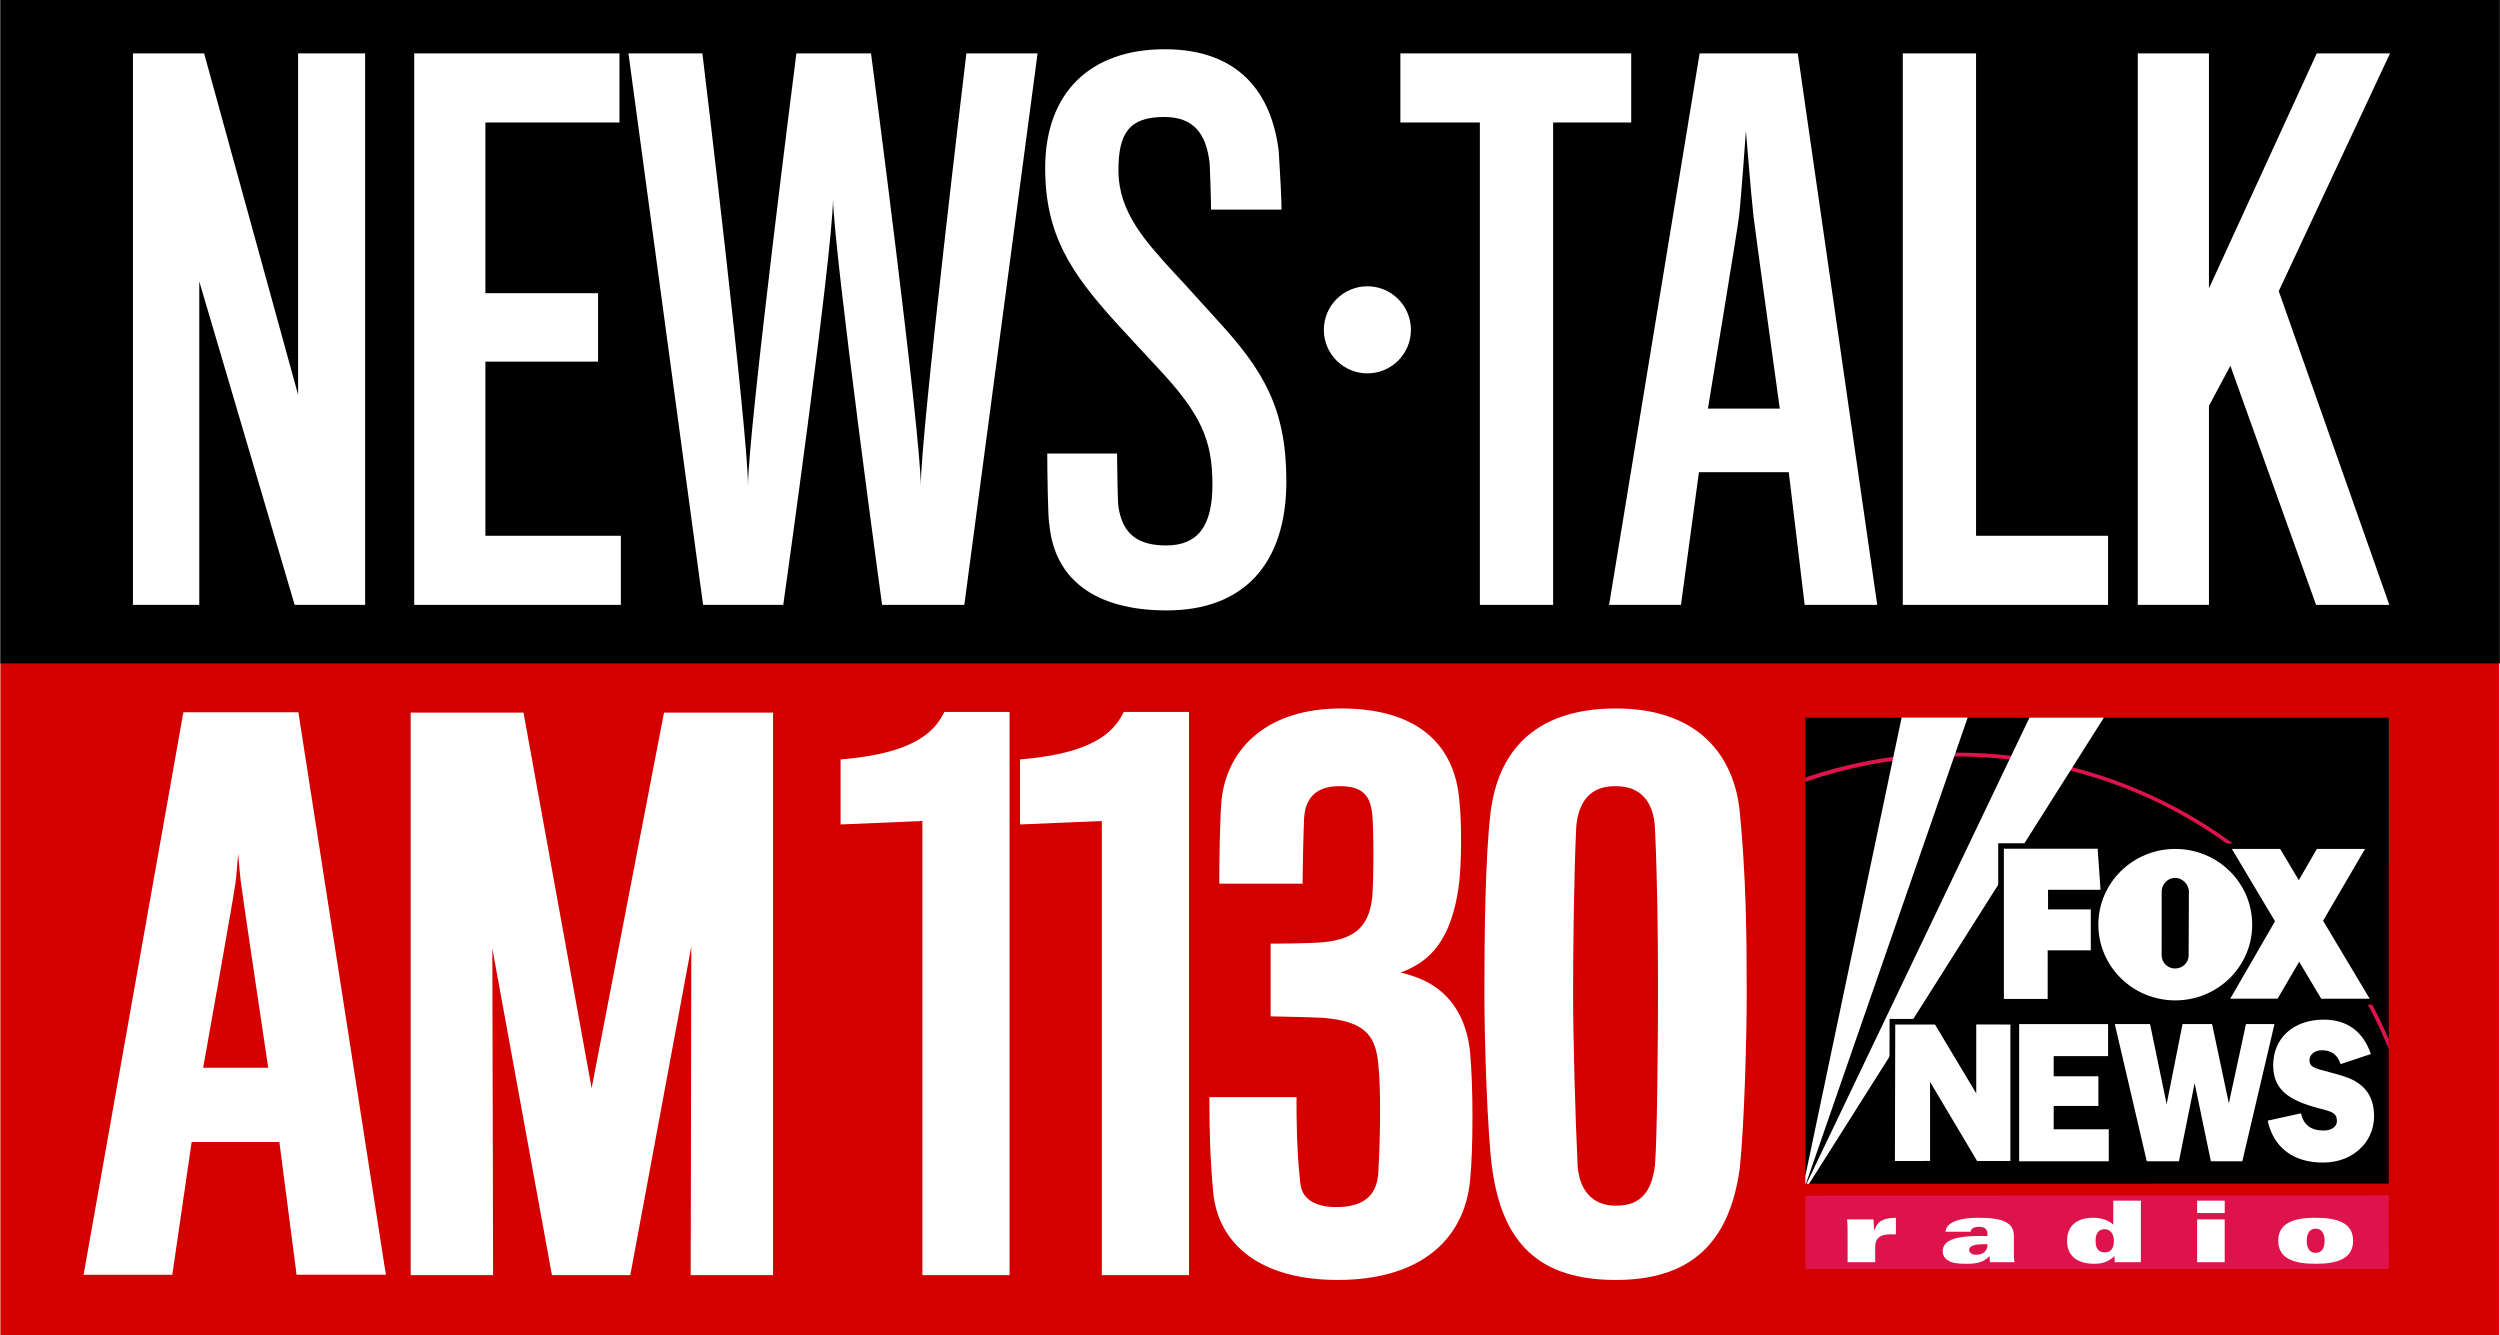 <?xml version="1.0" encoding="UTF-8" standalone="no"?>
<!-- Created with Inkscape (http://www.inkscape.org/) -->

<svg
   xmlns:dc="http://purl.org/dc/elements/1.1/"
   xmlns:cc="http://creativecommons.org/ns#"
   xmlns:rdf="http://www.w3.org/1999/02/22-rdf-syntax-ns#"
   xmlns:svg="http://www.w3.org/2000/svg"
   xmlns="http://www.w3.org/2000/svg"
   xmlns:sodipodi="http://sodipodi.sourceforge.net/DTD/sodipodi-0.dtd"
   xmlns:inkscape="http://www.inkscape.org/namespaces/inkscape"
   width="1232.426"
   height="658.243"
   id="svg2"
   version="1.1"
   inkscape:version="0.48.4 r9939"
   sodipodi:docname="New document 1">
  <defs
     id="defs4" />
  <sodipodi:namedview
     id="base"
     pagecolor="#ffffff"
     bordercolor="#666666"
     borderopacity="1.0"
     inkscape:pageopacity="0.0"
     inkscape:pageshadow="2"
     inkscape:zoom="0.49497475"
     inkscape:cx="727.86137"
     inkscape:cy="272.75031"
     inkscape:document-units="px"
     inkscape:current-layer="layer1"
     showgrid="false"
     fit-margin-top="0"
     fit-margin-left="0"
     fit-margin-right="0"
     fit-margin-bottom="0"
     inkscape:window-width="1366"
     inkscape:window-height="706"
     inkscape:window-x="-8"
     inkscape:window-y="-8"
     inkscape:window-maximized="1" />
  <g
     inkscape:label="Layer 1"
     inkscape:groupmode="layer"
     id="layer1"
     transform="translate(430.519,-161.155)">
    <g
       transform="matrix(1.817,0,0,1.817,441.408,-26.68)"
       id="layer1-9"
       inkscape:label="Layer 1">
      <path
         id="rect3293"
         d="m -479.757,283.115 677.924,0 0,182.466 -677.924,0 z"
         style="fill:#d40000;fill-opacity:1;fill-rule:nonzero;stroke:none"
         inkscape:connector-curvature="0" />
      <g
         transform="translate(-479.804,103.362)"
         id="g3545">
        <rect
           y="0"
           x="0"
           width="678.178"
           height="180"
           id="rect3421" />
        <rect
           style="fill:url(#SVGID_1_)"
           x="0.001"
           y="180"
           width="678.179"
           height="180"
           id="rect3428" />
        <g
           id="g3430" />
        <path
           style="fill:url(#SVGID_2_)"
           inkscape:connector-curvature="0"
           d="m 101.902,17.501 h 0.1 V 167.126 H 82.877 l -0.029,-0.1 h -0.071 l -0.03,-0.1 h -0.07 l -0.029,-0.1 h -0.071 l -0.03,-0.1 h -0.07 l -0.029,-0.1 h -0.071 l -0.03,-0.1 h -0.07 l -0.029,-0.1 h -0.071 l -0.03,-0.1 h -0.07 l -0.029,-0.1 h -0.071 l -0.029,-0.099 h -0.07 l 0,-0.001 h 0 l -0.029,-0.099 h -0.07 l -0.03,-0.1 h -0.07 l -0.029,-0.1 h -0.071 l -0.03,-0.1 h -0.07 l -0.029,-0.1 h -0.071 l -0.03,-0.1 h -0.07 l -0.029,-0.1 h -0.071 l -0.03,-0.1 h -0.07 l -0.029,-0.1 h -0.071 l -0.029,-0.099 h -0.07 l 0,-10e-4 h 0 l -0.029,-0.099 h -0.07 l -0.03,-0.1 h -0.07 l -0.029,-0.1 h -0.071 l -0.03,-0.1 h -0.07 l -0.029,-0.1 h -0.071 l -0.03,-0.1 h -0.07 l -0.029,-0.1 h -0.071 l -0.03,-0.1 h -0.07 l -0.029,-0.1 h -0.071 l -0.03,-0.1 h -0.07 L 57.002,86.552 v 80.574 h -18 v -0.1 h -0.1 v -0.1 h -0.1 v -0.1 h -0.1 v -0.1 h -0.1 v -0.1 h -0.1 v -0.1 h -0.1 v -0.1 h -0.1 v -0.1 h -0.1 v -0.1 h -0.1 v -0.099 h -0.099 v -0.001 h -10e-4 v -0.099 h -0.099 v -0.1 h -0.1 v -0.1 h -0.1 v -0.1 h -0.1 v -0.1 h -0.1 v -0.1 h -0.1 v -0.1 h -0.1 v -0.1 h -0.1 v -0.1 h -0.1 v -0.099 h -0.099 v -10e-4 h -10e-4 v -0.099 h -0.099 v -0.1 h -0.1 v -0.1 h -0.1 v -0.1 h -0.1 v -0.1 h -0.1 v -0.1 h -0.1 v -0.1 h -0.1 v -0.1 h -0.1 v -0.1 h -0.1 v -0.1 h -0.1 V 14.5 h 19.312 l 0.027,0.1 h 0.073 l 0.027,0.1 h 0.073 l 0.027,0.1 h 0.073 l 0.027,0.1 h 0.073 l 0.027,0.1 h 0.073 l 0.027,0.1 h 0.073 l 0.027,0.1 h 0.073 l 0.027,0.1 h 0.073 l 0.027,0.1 h 0.073 l 0.027,0.099 h 0.072 V 15.5 h 0.001 l 0.027,0.099 h 0.072 l 0.027,0.1 h 0.073 l 0.027,0.1 h 0.073 l 0.027,0.1 h 0.073 l 0.027,0.1 h 0.073 l 0.027,0.1 h 0.073 l 0.027,0.1 h 0.073 l 0.027,0.1 h 0.073 l 0.027,0.1 h 0.073 l 0.027,0.099 h 0.072 v 10e-4 h 10e-4 l 0.027,0.099 h 0.072 l 0.027,0.1 h 0.073 l 0.027,0.1 h 0.073 l 0.027,0.1 h 0.073 l 0.027,0.1 h 0.073 l 0.027,0.1 h 0.073 l 0.027,0.1 h 0.073 l 0.027,0.1 h 0.073 l 0.027,0.1 h 0.073 l 0.027,0.1 h 0.073 L 80.813,99.223 V 14.5 h 18.188 v 0.1 h 0.1 v 0.1 h 0.1 v 0.1 h 0.1 v 0.1 h 0.1 V 15 h 0.1 v 0.1 h 0.1 v 0.1 h 0.1 v 0.1 h 0.1 v 0.1 h 0.1 v 0.1 H 100 v 10e-4 h 0.001 V 15.6 h 0.099 v 0.1 h 0.1 v 0.1 h 0.1 v 0.1 h 0.1 V 16 h 0.1 v 0.1 h 0.1 v 0.1 h 0.1 v 0.1 h 0.1 v 0.1 h 0.1 v 0.1 h 0.099 v 0.001 H 101 V 16.6 h 0.099 v 0.1 h 0.1 v 0.1 h 0.1 v 0.1 h 0.1 V 17 h 0.1 v 0.1 h 0.1 v 0.1 h 0.1 v 0.1 h 0.1 v 0.1 h 0.1 v 0.101 z m 182.423,0 0.013,-0.1 h -0.113 l 0.013,-0.1 h -0.113 l 0.013,-0.1 h -0.113 l 0.013,-0.1 h -0.113 l 0.013,-0.1 h -0.113 l 0.013,-0.1 h -0.113 l 0.013,-0.1 h -0.113 l 0.013,-0.1 h -0.113 l 0.013,-0.1 h -0.112 l 0.013,-0.099 h -0.001 V 16.5 h -0.112 l 0.013,-0.099 h -0.113 l 0.013,-0.1 h -0.113 l 0.013,-0.1 h -0.113 l 0.013,-0.1 h -0.113 l 0.013,-0.1 h -0.113 l 0.013,-0.1 h -0.113 l 0.013,-0.1 h -0.113 l 0.013,-0.1 h -0.113 l 0.013,-0.1 h -0.112 l 0.013,-0.099 h -10e-4 V 15.5 h -0.112 l 0.013,-0.099 h -0.113 l 0.013,-0.1 h -0.113 l 0.013,-0.1 h -0.113 l 0.013,-0.1 h -0.113 l 0.013,-0.1 h -0.113 l 0.013,-0.1 h -0.113 l 0.013,-0.1 h -0.113 l 0.013,-0.1 h -0.113 l 0.013,-0.1 h -0.113 l 0.013,-0.1 h -19.312 c 0,0 -7.923,65.784 -11.088,99.566 -3.634,-34.523 -11.786,-96.565 -11.786,-96.565 h -0.087 c -0.008,-0.062 -0.013,-0.1 -0.013,-0.1 h -0.087 c -0.008,-0.062 -0.013,-0.1 -0.013,-0.1 h -0.087 c -0.008,-0.062 -0.013,-0.1 -0.013,-0.1 h -0.087 c -0.008,-0.062 -0.013,-0.1 -0.013,-0.1 h -0.087 c -0.008,-0.062 -0.013,-0.1 -0.013,-0.1 h -0.087 c -0.008,-0.062 -0.013,-0.1 -0.013,-0.1 h -0.087 c -0.008,-0.062 -0.013,-0.1 -0.013,-0.1 h -0.087 c -0.008,-0.062 -0.013,-0.1 -0.013,-0.1 h -0.087 c -0.008,-0.062 -0.013,-0.1 -0.013,-0.1 h -0.086 c -0.008,-0.059 -0.013,-0.099 -0.013,-0.099 h -0.001 V 16.5 h -0.086 c -0.008,-0.061 -0.013,-0.099 -0.013,-0.099 h -0.087 c -0.008,-0.062 -0.013,-0.1 -0.013,-0.1 h -0.087 c -0.008,-0.062 -0.013,-0.1 -0.013,-0.1 h -0.087 c -0.008,-0.062 -0.013,-0.1 -0.013,-0.1 h -0.087 c -0.008,-0.062 -0.013,-0.1 -0.013,-0.1 h -0.087 c -0.008,-0.062 -0.013,-0.1 -0.013,-0.1 h -0.087 c -0.008,-0.062 -0.013,-0.1 -0.013,-0.1 h -0.087 c -0.008,-0.062 -0.013,-0.1 -0.013,-0.1 h -0.087 c -0.008,-0.062 -0.013,-0.1 -0.013,-0.1 h -0.086 c -0.008,-0.059 -0.013,-0.099 -0.013,-0.099 h -0.001 V 15.5 h -0.086 c -0.008,-0.061 -0.013,-0.099 -0.013,-0.099 h -0.087 c -0.008,-0.062 -0.013,-0.1 -0.013,-0.1 h -0.087 c -0.008,-0.062 -0.013,-0.1 -0.013,-0.1 h -0.087 c -0.008,-0.062 -0.013,-0.1 -0.013,-0.1 h -0.087 c -0.008,-0.062 -0.013,-0.1 -0.013,-0.1 h -0.087 c -0.008,-0.062 -0.013,-0.1 -0.013,-0.1 h -0.087 c -0.008,-0.062 -0.013,-0.1 -0.013,-0.1 h -0.087 c -0.008,-0.062 -0.013,-0.1 -0.013,-0.1 h -0.087 c -0.008,-0.062 -0.013,-0.1 -0.013,-0.1 h -0.087 c -0.008,-0.062 -0.013,-0.1 -0.013,-0.1 H 216 c 0,0 -8.348,65.237 -11.728,99.162 C 200.925,79.038 193.5,17.501 193.5,17.501 h -0.088 c -0.007,-0.062 -0.012,-0.1 -0.012,-0.1 h -0.088 c -0.007,-0.062 -0.012,-0.1 -0.012,-0.1 h -0.088 c -0.007,-0.062 -0.012,-0.1 -0.012,-0.1 h -0.088 c -0.007,-0.062 -0.012,-0.1 -0.012,-0.1 h -0.088 C 193.005,17.039 193,17 193,17 h -0.088 C 192.905,16.938 192.9,16.9 192.9,16.9 h -0.088 C 192.805,16.838 192.8,16.8 192.8,16.8 h -0.088 C 192.705,16.738 192.7,16.7 192.7,16.7 h -0.088 C 192.605,16.638 192.6,16.6 192.6,16.6 h -0.087 c -0.007,-0.059 -0.012,-0.099 -0.012,-0.099 H 192.5 V 16.5 h -0.087 c -0.007,-0.061 -0.012,-0.099 -0.012,-0.099 h -0.088 c -0.007,-0.062 -0.012,-0.1 -0.012,-0.1 h -0.088 c -0.007,-0.062 -0.012,-0.1 -0.012,-0.1 h -0.088 c -0.007,-0.062 -0.012,-0.1 -0.012,-0.1 h -0.088 C 192.005,16.039 192,16 192,16 h -0.088 C 191.905,15.938 191.9,15.9 191.9,15.9 h -0.088 C 191.805,15.838 191.8,15.8 191.8,15.8 h -0.088 C 191.705,15.738 191.7,15.7 191.7,15.7 h -0.088 C 191.605,15.638 191.6,15.6 191.6,15.6 h -0.087 c -0.007,-0.059 -0.012,-0.099 -0.012,-0.099 H 191.5 V 15.5 h -0.087 c -0.007,-0.061 -0.012,-0.099 -0.012,-0.099 h -0.088 c -0.007,-0.062 -0.012,-0.1 -0.012,-0.1 h -0.088 c -0.007,-0.062 -0.012,-0.1 -0.012,-0.1 h -0.088 c -0.007,-0.062 -0.012,-0.1 -0.012,-0.1 h -0.088 C 191.005,15.039 191,15 191,15 h -0.088 C 190.905,14.938 190.9,14.9 190.9,14.9 h -0.088 C 190.805,14.838 190.8,14.8 190.8,14.8 h -0.088 C 190.705,14.738 190.7,14.7 190.7,14.7 h -0.088 C 190.605,14.638 190.6,14.6 190.6,14.6 h -0.088 C 190.505,14.538 190.5,14.5 190.5,14.5 h -20.062 l 0.393,2.901 h -0.028 v -0.1 h -0.1 v -0.1 h -0.1 v -0.1 h -0.1 V 17 h -0.1 v -0.1 h -0.1 v -0.1 h -0.1 v -0.1 h -0.1 v -0.1 h -0.099 v -0.099 h -0.001 V 16.5 h -0.099 v -0.099 h -0.1 v -0.1 h -0.1 v -0.1 h -0.1 v -0.1 h -0.1 V 16 h -0.1 v -0.1 h -0.1 v -0.1 h -0.1 v -0.1 h -0.1 v -0.1 h -0.099 v -0.099 h -0.001 V 15.5 h -0.099 v -0.099 h -0.1 v -0.1 h -0.1 v -0.1 h -0.1 v -0.1 h -0.1 V 15 h -0.1 v -0.1 h -0.1 v -0.1 h -0.1 v -0.1 h -0.1 v -0.1 h -0.1 v -0.1 h -55.688 v 149.625 h 0.1 v 0.1 h 0.1 v 0.1 h 0.1 v 0.1 h 0.1 v 0.1 h 0.1 v 0.1 h 0.1 v 0.1 h 0.1 v 0.1 h 0.1 v 0.1 h 0.1 v 0.1 h 0.099 v 0.099 h 10e-4 v 0.001 h 0.099 v 0.099 h 0.1 v 0.1 h 0.1 v 0.1 h 0.1 v 0.1 h 0.1 v 0.1 h 0.1 v 0.1 h 0.1 v 0.1 h 0.1 v 0.1 h 0.1 v 0.1 h 0.099 v 0.099 h 0.001 v 0.001 h 0.099 v 0.099 h 0.1 v 0.1 h 0.1 v 0.1 h 0.1 v 0.1 h 0.1 v 0.1 h 0.1 v 0.1 h 0.1 v 0.1 h 0.1 v 0.1 h 0.1 v 0.1 h 0.1 v 0.1 h 56.062 v -18.75 h -0.1 v -0.1 h -0.1 v -0.1 h -0.1 v -0.1 h -0.1 v -0.1 h -0.1 v -0.1 h -0.1 v -0.1 h -0.1 v -0.1 h -0.1 v -0.1 h -0.1 v -0.1 h -0.099 v -0.099 h -10e-4 v -0.001 h -0.099 v -0.099 h -0.1 v -0.1 h -0.1 v -0.1 h -0.1 v -0.1 h -0.1 v -0.1 h -0.1 v -0.1 h -0.1 v -0.1 h -0.1 v -0.1 h -0.1 v -0.1 h -0.099 v -0.099 h -0.001 v -0.001 h -0.099 v -0.099 h -0.1 v -0.1 h -0.1 v -0.1 h -0.1 v -0.1 h -0.1 v -0.1 h -0.1 v -0.1 h -0.1 v -0.1 h -0.1 v -0.1 h -0.1 v -0.1 h -0.1 v -0.1 H 134.63 v -44.249 h 30.562 V 82.563 h -0.1 v -0.1 h -0.1 v -0.1 h -0.1 v -0.1 h -0.1 v -0.1 h -0.1 v -0.1 h -0.1 v -0.1 h -0.1 v -0.1 h -0.1 v -0.1 h -0.1 v -0.1 h -0.099 v -0.099 h -0.001 v -10e-4 h -0.099 v -0.099 h -0.1 v -0.1 h -0.1 v -0.1 h -0.1 v -0.1 h -0.1 v -0.1 h -0.1 v -0.1 h -0.1 v -0.1 h -0.1 v -0.1 h -0.1 v -0.1 h -0.099 v -0.099 h -10e-4 v -0.001 h -0.099 v -0.099 h -0.1 v -0.1 h -0.1 v -0.1 h -0.1 v -0.1 h -0.1 v -0.1 h -0.1 v -0.1 h -0.1 v -0.1 h -0.1 v -0.1 h -0.1 v -0.1 h -0.1 v -0.1 H 134.632 V 36.251 h 36.375 V 18.674 l 19.685,145.451 h 0.086 l 0.014,0.1 h 0.086 l 0.014,0.1 h 0.086 l 0.014,0.1 h 0.086 l 0.014,0.1 h 0.086 l 0.014,0.1 h 0.086 l 0.014,0.1 h 0.086 l 0.014,0.1 h 0.086 l 0.014,0.1 h 0.086 l 0.014,0.1 h 0.085 l 0.014,0.099 h 0.001 v 0.001 h 0.085 l 0.014,0.099 h 0.086 l 0.014,0.1 h 0.086 l 0.014,0.1 h 0.086 l 0.014,0.1 h 0.086 l 0.014,0.1 h 0.086 l 0.014,0.1 h 0.086 l 0.014,0.1 h 0.086 l 0.014,0.1 h 0.086 l 0.014,0.1 h 0.085 l 0.014,0.099 h 0.001 v 0.001 h 0.085 l 0.014,0.099 h 0.086 l 0.014,0.1 h 0.086 l 0.014,0.1 h 0.086 l 0.014,0.1 h 0.086 l 0.014,0.1 h 0.086 l 0.014,0.1 h 0.086 l 0.014,0.1 h 0.086 l 0.014,0.1 h 0.086 l 0.014,0.1 h 0.086 l 0.014,0.1 h 21.75 c 0,0 8.798,-62.455 12.189,-94.175 3.589,32.492 11.623,91.174 11.623,91.174 h 0.086 c 0.008,0.061 0.014,0.1 0.014,0.1 h 0.086 c 0.008,0.061 0.014,0.1 0.014,0.1 h 0.086 c 0.008,0.061 0.014,0.1 0.014,0.1 h 0.086 c 0.008,0.061 0.014,0.1 0.014,0.1 h 0.086 c 0.008,0.061 0.014,0.1 0.014,0.1 h 0.086 c 0.008,0.061 0.014,0.1 0.014,0.1 h 0.086 c 0.008,0.061 0.014,0.1 0.014,0.1 h 0.086 c 0.008,0.061 0.014,0.1 0.014,0.1 h 0.086 c 0.008,0.061 0.014,0.1 0.014,0.1 h 0.085 c 0.008,0.059 0.014,0.099 0.014,0.099 h 0.001 v 0.001 h 0.085 c 0.008,0.06 0.014,0.099 0.014,0.099 h 0.086 c 0.008,0.061 0.014,0.1 0.014,0.1 h 0.086 c 0.008,0.061 0.014,0.1 0.014,0.1 h 0.086 c 0.008,0.061 0.014,0.1 0.014,0.1 h 0.086 c 0.008,0.061 0.014,0.1 0.014,0.1 h 0.086 c 0.008,0.061 0.014,0.1 0.014,0.1 h 0.086 c 0.008,0.061 0.014,0.1 0.014,0.1 h 0.086 c 0.008,0.061 0.014,0.1 0.014,0.1 h 0.086 c 0.008,0.061 0.014,0.1 0.014,0.1 h 0.085 c 0.008,0.059 0.014,0.099 0.014,0.099 h 0.001 v 0.001 h 0.085 c 0.008,0.06 0.014,0.099 0.014,0.099 h 0.086 c 0.008,0.061 0.014,0.1 0.014,0.1 h 0.086 c 0.008,0.061 0.014,0.1 0.014,0.1 h 0.086 c 0.008,0.061 0.014,0.1 0.014,0.1 h 0.086 c 0.008,0.061 0.014,0.1 0.014,0.1 h 0.086 c 0.008,0.061 0.014,0.1 0.014,0.1 h 0.086 c 0.008,0.061 0.014,0.1 0.014,0.1 h 0.086 c 0.008,0.061 0.014,0.1 0.014,0.1 h 0.086 c 0.008,0.061 0.014,0.1 0.014,0.1 h 0.086 c 0.008,0.061 0.014,0.1 0.014,0.1 h 22.312 L 284.437,17.495 h -0.112 z m 290.44,130.775 h -0.1 v -0.1 h -0.1 v -0.1 h -0.1 v -0.1 h -0.1 v -0.1 h -0.1 v -0.1 h -0.1 v -0.1 h -0.1 v -0.1 h -0.1 v -0.1 h -0.1 v -0.1 h -0.104 v -0.099 h -0.1 v -0.1 h -0.1 v -0.1 h -0.1 v -0.1 h -0.1 v -0.1 h -0.1 v -0.1 h -0.1 v -0.1 h -0.1 v -0.1 h -0.1 v -0.1 h -0.1 v -0.1 h -0.104 v -0.099 h -0.1 v -0.1 h -0.1 v -0.1 h -0.1 v -0.1 h -0.1 v -0.1 h -0.1 v -0.1 h -0.1 v -0.1 h -0.1 v -0.1 h -0.1 v -0.1 h -0.1 v -0.1 H 539.041 V 17.501 h -0.1 v -0.1 h -0.1 v -0.1 h -0.1 v -0.1 h -0.1 v -0.1 h -0.1 V 17 h -0.1 v -0.1 h -0.1 v -0.1 h -0.1 v -0.1 h -0.1 v -0.1 h -0.1 v -0.1 h -0.104 v -0.099 h -0.1 v -0.1 h -0.1 v -0.1 h -0.1 v -0.1 h -0.1 V 16 h -0.1 v -0.1 h -0.1 v -0.1 h -0.1 v -0.1 h -0.1 v -0.1 h -0.1 v -0.1 h -0.104 v -0.099 h -0.1 v -0.1 h -0.1 v -0.1 h -0.1 v -0.1 h -0.1 V 15 h -0.1 v -0.1 h -0.1 v -0.1 h -0.1 v -0.1 h -0.1 v -0.1 h -0.1 v -0.1 h -19.875 v 149.625 h 0.1 v 0.1 h 0.1 v 0.1 h 0.1 v 0.1 h 0.1 v 0.1 h 0.1 v 0.1 h 0.1 v 0.1 h 0.1 v 0.1 h 0.1 v 0.1 h 0.1 v 0.1 h 0.1 v 0.1 h 0.104 v 0.099 h 0.1 v 0.1 h 0.1 v 0.1 h 0.1 v 0.1 h 0.1 v 0.1 h 0.1 v 0.1 h 0.1 v 0.1 h 0.1 v 0.1 h 0.1 v 0.1 h 0.1 v 0.1 h 0.104 v 0.099 h 0.1 v 0.1 h 0.1 v 0.1 h 0.1 v 0.1 h 0.1 v 0.1 h 0.1 v 0.1 h 0.1 v 0.1 h 0.1 v 0.1 h 0.1 v 0.1 h 0.1 v 0.1 h 55.688 v -18.75 h -0.1 v -0.097 z M 321.75,77.313 c -8.062,-8.812 -15.375,-16.688 -15.375,-28.125 0,-10.125 3,-14.438 12.375,-14.438 2.872,0 5.14,0.582 6.924,1.682 1.298,2.022 2.076,4.659 2.45,7.879 0,0 0.375,9.188 0.375,12.562 h 0.1 c 0,0.031 0,0.07 0,0.1 h 0.1 c 0,0.031 0,0.07 0,0.1 h 0.1 c 0,0.031 0,0.07 0,0.1 h 0.1 c 0,0.031 0,0.07 0,0.1 h 0.1 c 0,0.031 0,0.07 0,0.1 h 0.1 c 0,0.031 0,0.07 0,0.1 h 0.1 c 0,0.031 0,0.07 0,0.1 h 0.1 c 0,0.031 0,0.07 0,0.1 h 0.1 c 0,0.031 0,0.07 0,0.1 h 0.099 c 0,0.031 0,0.069 0,0.099 h 0.001 c 0,0 0,0 0,0 l 0.099,0 c 0,0.031 0,0.069 0,0.099 h 0.1 c 0,0.031 0,0.07 0,0.1 h 0.1 c 0,0.031 0,0.07 0,0.1 h 0.1 c 0,0.031 0,0.07 0,0.1 h 0.1 c 0,0.031 0,0.07 0,0.1 h 0.1 c 0,0.031 0,0.07 0,0.1 h 0.1 c 0,0.031 0,0.07 0,0.1 h 0.1 c 0,0.031 0,0.07 0,0.1 h 0.1 c 0,0.031 0,0.07 0,0.1 h 0.099 c 0,0.031 0,0.069 0,0.099 h 10e-4 c 0,0 0,0 0,0 l 0.099,0 c 0,0.031 0,0.069 0,0.099 h 0.1 c 0,0.031 0,0.07 0,0.1 h 0.1 c 0,0.031 0,0.07 0,0.1 h 0.1 c 0,0.031 0,0.07 0,0.1 h 0.1 c 0,0.031 0,0.07 0,0.1 h 0.1 c 0,0.031 0,0.07 0,0.1 h 0.1 c 0,0.031 0,0.07 0,0.1 h 0.1 c 0,0.031 0,0.07 0,0.1 h 0.1 c 0,0.031 0,0.07 0,0.1 h 0.1 c 0,0.031 0,0.07 0,0.1 h 19.12 c 0,-2.625 -0.375,-9.75 -0.75,-15.75 -0.94,-7.9 -3.627,-14.855 -8.625,-19.828 -0.033,-0.033 -0.066,-0.067 -0.1,-0.1 -0.034,-0.033 -0.066,-0.067 -0.1,-0.1 -0.034,-0.033 -0.066,-0.067 -0.1,-0.1 -0.034,-0.033 -0.066,-0.067 -0.1,-0.1 -0.034,-0.033 -0.066,-0.067 -0.101,-0.1 -0.033,-0.033 -0.066,-0.066 -0.1,-0.1 -0.033,-0.033 -0.066,-0.067 -0.1,-0.1 -0.034,-0.033 -0.066,-0.066 -0.101,-0.1 -0.033,-0.034 -0.066,-0.067 -0.1,-0.101 -0.028,-0.028 -0.059,-0.054 -0.086,-0.083 -0.006,-0.005 -0.01,-0.011 -0.016,-0.017 -0.033,-0.033 -0.066,-0.067 -0.1,-0.1 -0.034,-0.033 -0.066,-0.067 -0.1,-0.1 -0.034,-0.033 -0.066,-0.067 -0.1,-0.1 -0.034,-0.033 -0.066,-0.067 -0.1,-0.1 -0.034,-0.033 -0.066,-0.067 -0.101,-0.1 -0.033,-0.033 -0.066,-0.066 -0.1,-0.1 -0.033,-0.033 -0.066,-0.067 -0.1,-0.1 -0.034,-0.033 -0.066,-0.066 -0.101,-0.1 -0.033,-0.034 -0.066,-0.067 -0.1,-0.101 -0.028,-0.028 -0.059,-0.054 -0.086,-0.083 -0.006,-0.005 -0.01,-0.011 -0.016,-0.017 -0.033,-0.033 -0.066,-0.067 -0.1,-0.1 -0.034,-0.033 -0.066,-0.067 -0.1,-0.1 -0.034,-0.033 -0.066,-0.067 -0.1,-0.1 -0.034,-0.033 -0.066,-0.067 -0.1,-0.1 -0.033,-0.033 -0.066,-0.067 -0.1,-0.1 -0.033,-0.033 -0.066,-0.066 -0.1,-0.1 -0.033,-0.033 -0.066,-0.067 -0.1,-0.1 -0.034,-0.033 -0.066,-0.066 -0.1,-0.1 -0.033,-0.034 -0.066,-0.067 -0.1,-0.101 -4.97,-5 -12.25,-8.022 -22.411,-8.022 -20.25,0 -32.438,11.812 -32.438,32.25 0,18 6.938,28.312 18.938,41.625 3.938,4.312 8.812,9.562 11.438,12.375 12,12.75 15,19.875 15,31.875 0,11.25 -3.938,16.5 -12.562,16.5 -3.264,0 -5.953,-0.579 -8.043,-1.886 -0.918,-1.478 -1.558,-3.326 -1.893,-5.613 -0.188,-0.562 -0.375,-11.062 -0.375,-14.438 h -0.1 c 0,-0.033 0,-0.069 0,-0.1 h -0.1 c 0,-0.033 0,-0.069 0,-0.1 h -0.1 c 0,-0.033 0,-0.069 0,-0.1 h -0.1 c 0,-0.033 0,-0.069 0,-0.1 h -0.1 c 0,-0.033 0,-0.069 0,-0.1 h -0.1 c 0,-0.033 0,-0.069 0,-0.1 h -0.1 c 0,-0.033 0,-0.069 0,-0.1 h -0.1 c 0,-0.033 0,-0.069 0,-0.1 h -0.1 c 0,-0.033 0,-0.069 0,-0.1 H 305 c 0,-0.032 0,-0.068 0,-0.099 h -10e-4 c 0,0 0,0 0,0 l -0.099,0 c 0,-0.033 0,-0.068 0,-0.099 h -0.1 c 0,-0.033 0,-0.069 0,-0.1 h -0.1 c 0,-0.033 0,-0.069 0,-0.1 h -0.1 c 0,-0.033 0,-0.069 0,-0.1 h -0.1 c 0,-0.033 0,-0.069 0,-0.1 h -0.1 c 0,-0.033 0,-0.069 0,-0.1 h -0.1 c 0,-0.033 0,-0.069 0,-0.1 h -0.1 c 0,-0.033 0,-0.069 0,-0.1 h -0.1 c 0,-0.033 0,-0.069 0,-0.1 H 304 c 0,-0.032 0,-0.068 0,-0.099 h -10e-4 c 0,0 0,0 0,0 l -0.099,0 c 0,-0.033 0,-0.068 0,-0.099 h -0.1 c 0,-0.033 0,-0.069 0,-0.1 h -0.1 c 0,-0.033 0,-0.069 0,-0.1 h -0.1 c 0,-0.033 0,-0.069 0,-0.1 h -0.1 c 0,-0.033 0,-0.069 0,-0.1 h -0.1 c 0,-0.033 0,-0.069 0,-0.1 h -0.1 c 0,-0.033 0,-0.069 0,-0.1 h -0.1 c 0,-0.033 0,-0.069 0,-0.1 h -0.1 c 0,-0.033 0,-0.069 0,-0.1 H 303 c 0,-0.033 0,-0.069 0,-0.1 h -18.938 c 0,4.125 0.188,18.188 0.562,19.125 0.575,6.492 2.988,11.794 7.173,15.703 0.035,0.033 0.065,0.068 0.1,0.1 0.035,0.033 0.065,0.068 0.1,0.1 0.035,0.033 0.065,0.068 0.1,0.1 0.035,0.033 0.065,0.068 0.1,0.1 0.035,0.033 0.065,0.068 0.1,0.1 0.035,0.033 0.065,0.068 0.1,0.1 0.035,0.033 0.065,0.068 0.1,0.1 0.035,0.033 0.065,0.068 0.1,0.1 0.035,0.033 0.065,0.068 0.1,0.1 0.007,0.006 0.014,0.012 0.021,0.019 0.027,0.026 0.051,0.055 0.078,0.081 0.035,0.033 0.065,0.068 0.1,0.1 0.035,0.033 0.065,0.068 0.1,0.1 0.035,0.033 0.065,0.068 0.1,0.1 0.035,0.033 0.065,0.068 0.1,0.1 0.035,0.033 0.065,0.068 0.1,0.1 0.035,0.033 0.065,0.068 0.1,0.1 0.035,0.033 0.065,0.068 0.1,0.1 0.035,0.033 0.065,0.068 0.1,0.1 0.035,0.033 0.065,0.068 0.1,0.1 0.007,0.006 0.014,0.012 0.021,0.019 0.027,0.026 0.051,0.055 0.078,0.081 0.035,0.033 0.065,0.068 0.1,0.1 0.035,0.033 0.065,0.068 0.1,0.1 0.035,0.033 0.065,0.068 0.1,0.1 0.035,0.033 0.065,0.068 0.1,0.1 0.035,0.033 0.065,0.068 0.1,0.1 0.035,0.033 0.065,0.068 0.1,0.1 0.035,0.033 0.065,0.068 0.1,0.1 0.035,0.033 0.065,0.068 0.1,0.1 0.035,0.033 0.065,0.068 0.1,0.1 5.361,5.074 13.671,7.834 24.802,7.834 20.625,0 32.433,-12.375 32.433,-35.062 0,-19.688 -6.188,-30 -18.558,-43.5 -4.122,-4.495 -8.435,-9.37 -11.622,-12.745 z M 445.493,17.501 h -0.1 v -0.1 h -0.1 v -0.1 h -0.1 v -0.1 h -0.1 v -0.1 h -0.1 V 17 h -0.1 v -0.1 h -0.1 v -0.1 h -0.1 v -0.1 h -0.1 v -0.1 h -0.1 v -0.1 h -0.104 v -0.099 h -0.1 v -0.1 h -0.1 v -0.1 h -0.1 v -0.1 h -0.1 V 16 h -0.1 v -0.1 h -0.1 v -0.1 h -0.1 v -0.1 h -0.1 v -0.1 h -0.1 v -0.1 h -0.104 v -0.099 h -0.1 v -0.1 h -0.1 v -0.1 h -0.1 v -0.1 h -0.1 V 15 h -0.1 v -0.1 h -0.1 v -0.1 h -0.1 v -0.1 h -0.1 v -0.1 h -0.1 V 14.5 H 379.86 v 18.75 h 0.1 v 0.1 h 0.1 v 0.1 h 0.1 v 0.1 h 0.1 v 0.1 h 0.1 v 0.1 h 0.1 v 0.1 h 0.1 v 0.1 h 0.1 v 0.1 h 0.1 v 0.1 h 0.1 v 0.1 h 0.104 v 0.099 h 0.1 v 0.1 h 0.1 v 0.1 h 0.1 v 0.1 h 0.1 v 0.1 h 0.1 v 0.1 h 0.1 v 0.1 h 0.1 v 0.1 h 0.1 v 0.1 h 0.1 v 0.1 h 0.104 v 0.099 h 0.1 v 0.1 h 0.1 v 0.1 h 0.1 v 0.1 h 0.1 v 0.1 h 0.1 v 0.1 h 0.1 v 0.1 h 0.1 v 0.1 h 0.1 v 0.1 h 0.1 v 0.1 h 18.566 v 127.874 h 0.1 v 0.1 h 0.1 v 0.1 h 0.1 v 0.1 h 0.1 v 0.1 h 0.1 v 0.1 h 0.1 v 0.1 h 0.1 v 0.1 h 0.1 v 0.1 h 0.1 v 0.1 h 0.1 v 0.1 h 0.104 v 0.099 h 0.1 v 0.1 h 0.1 v 0.1 h 0.1 v 0.1 h 0.1 v 0.1 h 0.1 v 0.1 h 0.1 v 0.1 h 0.1 v 0.1 h 0.1 v 0.1 h 0.1 v 0.1 h 0.104 v 0.099 h 0.1 v 0.1 h 0.1 v 0.1 h 0.1 v 0.1 h 0.1 v 0.1 h 0.1 v 0.1 h 0.1 v 0.1 h 0.1 v 0.1 h 0.1 v 0.1 h 0.1 v 0.1 h 19.875 V 36.251 h 21.188 v -18.75 z m 45.185,0 21.562,149.625 h -19.688 l -0.012,-0.1 h -0.088 l -0.012,-0.1 h -0.088 l -0.012,-0.1 h -0.088 l -0.012,-0.1 h -0.088 l -0.012,-0.1 h -0.088 l -0.012,-0.1 h -0.088 l -0.012,-0.1 h -0.088 l -0.012,-0.1 h -0.088 l -0.012,-0.1 h -0.088 l -0.012,-0.099 h -0.092 l -0.012,-0.1 h -0.088 l -0.012,-0.1 h -0.088 l -0.012,-0.1 h -0.088 l -0.012,-0.1 h -0.088 l -0.012,-0.1 h -0.088 l -0.012,-0.1 h -0.088 l -0.012,-0.1 h -0.088 l -0.012,-0.1 h -0.088 l -0.012,-0.1 h -0.088 l -0.012,-0.099 h -0.092 l -0.012,-0.1 h -0.088 l -0.012,-0.1 h -0.088 l -0.012,-0.1 h -0.088 l -0.012,-0.1 h -0.088 l -0.012,-0.1 h -0.088 l -0.012,-0.1 h -0.088 l -0.012,-0.1 h -0.088 l -0.012,-0.1 h -0.088 l -0.012,-0.1 h -0.088 l -0.012,-0.1 h -0.088 l -3.953,-32.999 h -21.738 l -4.875,36 h -19.5 l 0.017,-0.1 h -0.116 l 0.017,-0.1 h -0.116 l 0.017,-0.1 h -0.116 l 0.017,-0.1 h -0.116 l 0.017,-0.1 h -0.116 l 0.017,-0.1 h -0.116 l 0.017,-0.1 h -0.116 l 0.017,-0.1 h -0.116 l 0.017,-0.1 h -0.116 l 0.017,-0.099 h -0.12 l 0.017,-0.1 h -0.116 l 0.017,-0.1 h -0.116 l 0.017,-0.1 h -0.116 l 0.017,-0.1 h -0.116 l 0.017,-0.1 h -0.116 l 0.017,-0.1 h -0.116 l 0.017,-0.1 h -0.116 l 0.017,-0.1 h -0.116 l 0.017,-0.1 h -0.116 l 0.017,-0.099 h -0.12 l 0.017,-0.1 h -0.116 l 0.017,-0.1 h -0.116 l 0.017,-0.1 h -0.116 l 0.017,-0.1 h -0.116 l 0.017,-0.1 h -0.116 l 0.017,-0.1 h -0.116 l 0.017,-0.1 h -0.116 l 0.017,-0.1 h -0.116 l 0.017,-0.1 h -0.116 l 0.017,-0.1 H 436.5 L 461.057,14.5 h 26.625 l 0.015,0.1 h 0.085 l 0.015,0.1 h 0.085 l 0.015,0.1 h 0.085 l 0.015,0.1 h 0.085 l 0.015,0.1 h 0.085 l 0.015,0.1 h 0.085 l 0.015,0.1 h 0.085 l 0.015,0.1 h 0.085 l 0.015,0.1 h 0.085 l 0.015,0.099 h 0.089 l 0.015,0.1 h 0.085 l 0.015,0.1 h 0.085 l 0.015,0.1 h 0.085 l 0.015,0.1 h 0.085 l 0.015,0.1 h 0.085 l 0.015,0.1 h 0.085 l 0.015,0.1 h 0.085 l 0.015,0.1 h 0.085 l 0.015,0.1 h 0.085 l 0.015,0.099 h 0.089 l 0.015,0.1 h 0.085 l 0.015,0.1 h 0.085 l 0.015,0.1 h 0.085 l 0.015,0.1 h 0.085 l 0.015,0.1 h 0.085 l 0.015,0.1 h 0.085 l 0.015,0.1 h 0.085 l 0.015,0.1 h 0.085 l 0.015,0.1 h 0.085 l 0.015,0.1 h 0.073 z m -15.345,37.892 c -0.226,2.72 -0.438,5.066 -0.593,6.358 -0.318,2.868 -6.187,38.489 -7.942,49.124 h 16.009 c 0,0 -6.75,-48.75 -7.125,-52.125 -0.094,-0.781 -0.214,-1.956 -0.349,-3.357 z M 651.364,17.501 h -0.146 l 0.047,-0.1 h -0.146 l 0.047,-0.1 h -0.146 l 0.047,-0.1 h -0.146 l 0.047,-0.1 h -0.146 l 0.047,-0.1 h -0.146 l 0.047,-0.1 h -0.146 l 0.047,-0.1 h -0.146 l 0.047,-0.1 h -0.146 l 0.047,-0.1 h -0.146 l 0.047,-0.1 h -0.15 l 0.047,-0.099 h -0.146 l 0.047,-0.1 h -0.146 l 0.047,-0.1 h -0.146 l 0.047,-0.1 h -0.146 l 0.047,-0.1 h -0.146 l 0.047,-0.1 h -0.146 l 0.047,-0.1 h -0.146 l 0.047,-0.1 h -0.146 l 0.047,-0.1 h -0.146 l 0.047,-0.1 h -0.15 l 0.047,-0.099 h -0.146 l 0.047,-0.1 h -0.146 l 0.047,-0.1 h -0.146 l 0.047,-0.1 h -0.146 l 0.047,-0.1 h -0.146 l 0.047,-0.1 h -0.146 l 0.047,-0.1 h -0.146 l 0.047,-0.1 h -0.146 l 0.047,-0.1 h -0.146 l 0.047,-0.1 h -19.875 l -26.254,57.22 V 17.501 h -0.1 v -0.1 h -0.1 v -0.1 h -0.1 v -0.1 h -0.1 v -0.1 h -0.1 V 17 h -0.1 v -0.1 h -0.1 v -0.1 h -0.1 v -0.1 h -0.1 v -0.1 h -0.1 v -0.1 h -0.104 v -0.099 h -0.1 v -0.1 h -0.1 v -0.1 h -0.1 v -0.1 h -0.1 V 16 h -0.1 v -0.1 h -0.1 v -0.1 h -0.1 v -0.1 h -0.1 v -0.1 h -0.1 v -0.1 h -0.104 v -0.099 h -0.1 v -0.1 h -0.1 v -0.1 h -0.1 v -0.1 h -0.1 V 15 h -0.1 v -0.1 h -0.1 v -0.1 h -0.1 v -0.1 h -0.1 v -0.1 h -0.1 V 14.5 H 579.93 v 149.625 h 0.1 v 0.1 h 0.1 v 0.1 h 0.1 v 0.1 h 0.1 v 0.1 h 0.1 v 0.1 h 0.1 v 0.1 h 0.1 v 0.1 h 0.1 v 0.1 h 0.1 v 0.1 h 0.1 v 0.1 h 0.104 v 0.099 h 0.1 v 0.1 h 0.1 v 0.1 h 0.1 v 0.1 h 0.1 v 0.1 h 0.1 v 0.1 h 0.1 v 0.1 h 0.1 v 0.1 h 0.1 v 0.1 h 0.1 v 0.1 h 0.104 v 0.099 h 0.1 v 0.1 h 0.1 v 0.1 h 0.1 v 0.1 h 0.1 v 0.1 h 0.1 v 0.1 h 0.1 v 0.1 h 0.1 v 0.1 h 0.1 v 0.1 h 0.1 v 0.1 h 19.312 v -54 l 4.662,-8.724 21.404,59.723 h 0.063 l 0.036,0.1 h 0.063 l 0.036,0.1 h 0.063 l 0.036,0.1 h 0.063 l 0.036,0.1 h 0.063 l 0.036,0.1 h 0.063 l 0.036,0.1 h 0.063 l 0.036,0.1 h 0.063 l 0.036,0.1 h 0.063 l 0.036,0.1 h 0.063 l 0.036,0.1 h 0.067 l 0.036,0.099 h 0.063 l 0.036,0.1 h 0.063 l 0.036,0.1 h 0.063 l 0.036,0.1 h 0.063 l 0.036,0.1 h 0.063 l 0.036,0.1 h 0.063 l 0.036,0.1 h 0.063 l 0.036,0.1 h 0.063 l 0.036,0.1 h 0.063 l 0.036,0.1 h 0.067 l 0.036,0.099 h 0.063 l 0.036,0.1 h 0.063 l 0.036,0.1 h 0.063 l 0.036,0.1 h 0.063 l 0.036,0.1 h 0.063 l 0.036,0.1 h 0.063 l 0.036,0.1 h 0.063 l 0.036,0.1 h 0.063 l 0.036,0.1 h 0.063 l 0.036,0.1 h 19.875 l -30,-85.125 30.195,-64.494 z M 382.118,84.003 c -0.033,-0.033 -0.065,-0.067 -0.1,-0.1 -0.033,-0.033 -0.065,-0.067 -0.1,-0.1 -0.033,-0.033 -0.065,-0.067 -0.1,-0.1 -0.033,-0.033 -0.065,-0.067 -0.1,-0.1 -0.033,-0.033 -0.065,-0.067 -0.1,-0.1 -0.033,-0.033 -0.065,-0.067 -0.1,-0.1 -0.033,-0.033 -0.065,-0.067 -0.1,-0.1 -0.033,-0.033 -0.065,-0.067 -0.1,-0.1 -0.025,-0.026 -0.055,-0.048 -0.08,-0.074 -0.009,-0.008 -0.016,-0.018 -0.023,-0.025 -0.033,-0.033 -0.065,-0.067 -0.1,-0.1 -0.033,-0.033 -0.065,-0.067 -0.1,-0.1 -0.033,-0.033 -0.065,-0.067 -0.1,-0.1 -0.033,-0.033 -0.065,-0.067 -0.1,-0.1 -0.033,-0.033 -0.065,-0.067 -0.1,-0.1 -0.033,-0.033 -0.065,-0.067 -0.1,-0.1 -0.033,-0.033 -0.065,-0.067 -0.1,-0.1 -0.033,-0.033 -0.065,-0.067 -0.1,-0.1 -0.033,-0.033 -0.065,-0.067 -0.1,-0.1 -0.025,-0.026 -0.055,-0.048 -0.08,-0.074 -0.009,-0.008 -0.016,-0.018 -0.023,-0.025 -0.033,-0.033 -0.065,-0.067 -0.1,-0.1 -0.033,-0.033 -0.065,-0.067 -0.1,-0.1 -0.033,-0.033 -0.065,-0.067 -0.1,-0.1 -0.033,-0.033 -0.065,-0.067 -0.1,-0.1 -0.033,-0.033 -0.065,-0.067 -0.1,-0.1 -0.033,-0.033 -0.065,-0.067 -0.1,-0.1 -0.033,-0.033 -0.065,-0.067 -0.1,-0.1 -0.033,-0.033 -0.065,-0.067 -0.1,-0.1 -0.033,-0.033 -0.065,-0.067 -0.1,-0.1 -2.142,-2.168 -5.114,-3.515 -8.402,-3.515 -6.523,0 -11.812,5.289 -11.812,11.812 0,3.286 1.344,6.256 3.51,8.397 0.033,0.034 0.065,0.067 0.1,0.1 0.033,0.034 0.065,0.067 0.1,0.1 0.033,0.034 0.065,0.067 0.1,0.1 0.033,0.034 0.065,0.067 0.1,0.1 0.033,0.034 0.065,0.067 0.1,0.1 0.033,0.034 0.065,0.067 0.1,0.1 0.033,0.034 0.065,0.067 0.1,0.1 0.033,0.034 0.065,0.067 0.1,0.1 0.033,0.034 0.065,0.067 0.1,0.1 0.025,0.026 0.055,0.048 0.08,0.074 0.009,0.008 0.016,0.018 0.023,0.025 0.033,0.034 0.065,0.067 0.1,0.1 0.033,0.034 0.065,0.067 0.1,0.1 0.033,0.034 0.065,0.067 0.1,0.1 0.033,0.034 0.065,0.067 0.1,0.1 0.033,0.034 0.065,0.067 0.1,0.1 0.033,0.034 0.065,0.067 0.1,0.1 0.033,0.034 0.065,0.067 0.1,0.1 0.033,0.034 0.065,0.067 0.1,0.1 0.033,0.034 0.065,0.067 0.1,0.1 0.025,0.026 0.055,0.048 0.08,0.074 0.009,0.008 0.016,0.018 0.023,0.025 0.033,0.034 0.065,0.067 0.1,0.1 0.033,0.034 0.065,0.067 0.1,0.1 0.033,0.034 0.065,0.067 0.1,0.1 0.033,0.034 0.065,0.067 0.1,0.1 0.033,0.034 0.065,0.067 0.1,0.1 0.033,0.034 0.065,0.067 0.1,0.1 0.033,0.034 0.065,0.067 0.1,0.1 0.033,0.034 0.065,0.067 0.1,0.1 0.033,0.034 0.065,0.067 0.1,0.1 2.142,2.168 5.114,3.515 8.402,3.515 6.523,0 11.812,-5.288 11.812,-11.812 0,-3.286 -1.344,-6.256 -3.51,-8.397 -0.034,-0.033 -0.066,-0.066 -0.1,-0.1 z"
           id="path3451" />
        <g
           id="g3453">
          <g
             id="g3455">
            <path
               style="fill:#ffffff"
               inkscape:connector-curvature="0"
               d="M 79.876,164.125 54.001,76.375 v 87.75 h -18 V 14.5 h 19.312 l 25.5,92.625 V 14.5 H 99.001 V 164.125 H 79.876 z"
               id="path3457" />
            <path
               style="fill:#ffffff"
               inkscape:connector-curvature="0"
               d="M 112.313,164.125 V 14.5 h 55.688 v 18.75 h -36.375 v 46.312 h 30.562 v 18.562 h -30.562 v 47.25 h 36.75 v 18.75 h -56.063 z"
               id="path3459" />
            <path
               style="fill:#ffffff"
               inkscape:connector-curvature="0"
               d="M 261.562,164.125 H 239.25 c 0,0 -12.938,-94.5 -13.312,-110.062 -0.188,15.562 -13.5,110.062 -13.5,110.062 h -21.75 L 170.437,14.5 H 190.5 c 0,0 12.375,102.562 12.375,117.375 C 202.875,117.062 216,14.5 216,14.5 h 20.25 c 0,0 13.5,102.75 13.5,117.375 0,-14.625 12.375,-117.375 12.375,-117.375 h 19.312 l -19.875,149.625 z"
               id="path3461" />
            <path
               style="fill:#ffffff"
               inkscape:connector-curvature="0"
               d="m 316.499,165.625 c -19.688,0 -30.562,-8.625 -31.875,-23.438 -0.375,-0.938 -0.562,-15 -0.562,-19.125 H 303 c 0,3.375 0.188,13.875 0.375,14.438 1.125,7.688 5.625,10.5 12.938,10.5 8.625,0 12.562,-5.25 12.562,-16.5 0,-12 -3,-19.125 -15,-31.875 -2.625,-2.812 -7.5,-8.062 -11.438,-12.375 -12,-13.312 -18.938,-23.625 -18.938,-41.625 0,-20.438 12.188,-32.25 32.438,-32.25 20.25,0 29.062,12 30.938,27.75 0.375,6 0.75,13.125 0.75,15.75 H 328.5 c 0,-3.375 -0.375,-12.562 -0.375,-12.562 -0.938,-8.062 -4.312,-12.562 -12.375,-12.562 -9.375,0 -12.375,4.312 -12.375,14.438 0,11.438 7.312,19.312 15.375,28.125 3.188,3.375 7.5,8.25 11.625,12.75 12.375,13.5 18.562,23.812 18.562,43.5 -0.001,22.686 -11.813,35.061 -32.438,35.061 z"
               id="path3463" />
            <path
               style="fill:#ffffff"
               inkscape:connector-curvature="0"
               d="M 421.309,33.25 V 164.125 H 401.434 V 33.25 H 379.872 V 14.5 h 62.625 v 18.75 h -21.188 z"
               id="path3465" />
            <path
               style="fill:#ffffff"
               inkscape:connector-curvature="0"
               d="m 455.995,164.125 h -19.5 L 461.057,14.5 h 26.625 l 21.562,149.625 h -19.688 l -4.312,-36 H 460.87 l -4.875,36 z M 475.682,58.75 C 475.12,54.062 473.62,35.5 473.62,35.5 c 0,0 -1.312,18.562 -1.875,23.25 -0.375,3.375 -8.438,52.125 -8.438,52.125 h 19.5 c 0,0 -6.75,-48.75 -7.125,-52.125 z"
               id="path3467" />
            <path
               style="fill:#ffffff"
               inkscape:connector-curvature="0"
               d="M 516.181,164.125 V 14.5 h 19.875 v 130.875 h 35.812 v 18.75 h -55.687 z"
               id="path3469" />
            <path
               style="fill:#ffffff"
               inkscape:connector-curvature="0"
               d="m 628.305,164.125 -23.25,-64.875 -5.812,10.875 v 54 H 579.93 V 14.5 h 19.312 v 63.75 l 29.25,-63.75 h 19.875 L 618.18,79 l 30,85.125 h -19.875 z"
               id="path3471" />
            <path
               style="font-size:medium;font-style:normal;font-variant:normal;font-weight:normal;font-stretch:normal;text-indent:0;text-align:start;text-decoration:none;line-height:normal;letter-spacing:normal;word-spacing:normal;text-transform:none;direction:ltr;block-progression:tb;writing-mode:lr-tb;text-anchor:start;baseline-shift:baseline;color:#000000;fill:#ffffff;fill-opacity:1;fill-rule:nonzero;stroke:none;stroke-width:2.9;marker:none;visibility:visible;display:inline;overflow:visible;enable-background:accumulate;font-family:Sans;-inkscape-font-specification:Sans"
               d="m -345.156,529.562 -0.375,2.031 -45.469,256.375 -0.531,2.906 3,0 36.094,0 2.125,0 0.312,-2.094 8.688,-59.594 40.75,0 7.719,59.531 0.25,2.156 2.219,0 36.438,0 2.906,0 -0.5,-2.844 -39.875,-256.375 -0.312,-2.094 -2.156,0 -49.219,0 -2.062,0 z m 25.438,65.75 c 0.545,5.671 0.873,10.173 1.219,12.844 0.388,3.237 3.635,25.237 6.844,46.844 2.995,20.164 5.53,37.169 5.906,39.688 l -30.219,0 c 0.458,-2.566 3.475,-19.427 7.031,-39.562 1.908,-10.804 3.847,-21.819 5.344,-30.469 1.497,-8.649 2.535,-14.711 2.75,-16.5 0.349,-2.694 0.628,-7.168 1.125,-12.844 z"
               transform="matrix(0.584,0,0,0.584,251.258,-115.997)"
               id="path3232"
               inkscape:connector-curvature="0" />
          </g>
          <circle
             d="m 382.73,89.5 c 0,6.524 -5.288,11.812 -11.812,11.812 -6.524,0 -11.812,-5.288 -11.812,-11.812 0,-6.524 5.288,-11.812 11.812,-11.812 6.524,0 11.812,5.288 11.812,11.812 z"
             style="fill:#ffffff"
             sodipodi:ry="11.812"
             sodipodi:rx="11.812"
             sodipodi:cy="89.5"
             sodipodi:cx="370.918"
             cx="370.918"
             cy="89.5"
             r="11.812"
             id="circle3473" />
        </g>
        <g
           id="g3475">
          <polygon
             points="648.04,194.718 489.749,194.718 489.749,321.156 648.023,321.14 "
             id="polygon3477" />
          <path
             style="fill:#df134c"
             inkscape:connector-curvature="0"
             d="m 489.743,212.142 c 11.089,-3.835 22.872,-6.166 35.171,-6.74 54.916,-2.562 103.273,30.601 123.117,79.252 v -2.742 c -20.673,-47.784 -68.809,-80.109 -123.346,-77.564 -12.207,0.57 -23.911,2.853 -34.942,6.605 v 1.189 z"
             id="path3479" />
          <polygon
             style="fill:#df134c"
             points="648.002,324.364 489.769,324.422 489.769,344.312 648.043,344.31 "
             id="polygon3481" />
          <g
             id="g3483">
            <polygon
               style="fill:#ffffff"
               points="515.865,194.688 489.729,319.098 489.729,321.172 489.905,321.172 533.79,194.688 "
               id="polygon3485" />
            <polygon
               style="fill:#ffffff"
               points="570.744,194.703 550.556,194.703 490.064,321.172 490.758,321.172 "
               id="polygon3487" />
          </g>
          <path
             inkscape:connector-curvature="0"
             d="m 632.034,249.887 12.279,-21.033 h -16.676 l -4.021,6.953 -4.156,-6.953 h -16.725 l 5.146,8.623 c -4.105,-5.239 -10.535,-8.623 -17.756,-8.623 -7.928,0 -14.902,4.078 -18.892,10.214 l -0.721,-10.274 h -28.446 v 43.863 h 14.99 l 0.006,-13.175 h 11.698 v -1.809 c 2.893,8.91 11.375,15.381 21.364,15.381 6.019,0 11.486,-2.353 15.519,-6.168 l -3.304,5.713 16.443,-0.015 4.969,-8.511 5.087,8.523 h 16.771 l -13.575,-22.709 z m -44.048,-7.888 c 0,-1.166 0.97,-2.189 2.075,-2.189 1.135,0 2.207,1.064 2.207,2.183 l -0.075,17.329 c 0,1.088 -0.956,1.973 -2.132,1.973 -1.147,0 -2.08,-0.907 -2.08,-2.023 l 0.005,-17.273 z m -30.827,1.047 h 12.028 c -0.28,0.719 -0.525,1.455 -0.729,2.208 h -11.299 v -2.208 z m 53.599,-0.746 4.623,7.746 -3.416,5.906 c 0.379,-1.607 0.586,-3.279 0.586,-4.999 0,-3.069 -0.639,-5.994 -1.793,-8.653 z"
             id="path3489" />
          <g
             id="g3491">
            <polygon
               style="fill:#ffffff"
               points="569.826,241.423 555.586,241.423 555.586,246.74 567.188,246.74 567.187,257.857 555.49,257.857 555.484,271.033 543.603,271.033 543.603,230.28 569.044,230.28 "
               id="polygon3493" />
            <polygon
               style="fill:#ffffff"
               points="630.209,249.828 641.586,230.341 628.516,230.341 623.62,238.806 618.559,230.341 605.456,230.341 617.167,249.965 605.018,270.973 617.872,270.961 623.719,260.945 629.703,270.973 642.85,270.973 "
               id="polygon3495" />
            <path
               style="fill:#ffffff"
               inkscape:connector-curvature="0"
               d="m 593.73,259.253 0.074,-17.322 c 0,-1.977 -1.753,-3.744 -3.761,-3.744 -2.008,0 -3.631,1.768 -3.631,3.744 l -0.004,17.271 c 0,1.977 1.627,3.578 3.635,3.578 2.008,0 3.687,-1.551 3.687,-3.527 z m -24.496,-8.367 c 0,-11.348 9.345,-20.546 20.873,-20.546 11.527,0 20.871,9.198 20.871,20.546 0,11.347 -9.345,20.545 -20.872,20.545 -11.527,0 -20.872,-9.199 -20.872,-20.545 z"
               id="path3497" />
          </g>
          <path
             inkscape:connector-curvature="0"
             d="m 642.024,293.686 c -2.058,-1.9 -4.372,-2.767 -6.676,-3.448 l 9.811,-3.278 -0.496,-1.477 c -2.25,-6.701 -7.29,-10.393 -14.191,-10.393 -5.352,0 -9.746,2.008 -12.438,5.347 l 0.969,-4.135 h -10.952 l -3.371,15.619 -3.303,-15.619 h -10.554 l -3.069,15.457 -3.203,-15.457 h -11.095 -1.693 -25.542 v 0.164 l -11.651,-0.021 v 14.639 l -8.753,-14.619 h -13.218 l -0.101,40.15 12.65,-0.027 v -17.351 l 10.334,17.374 h 10.738 v 0.026 h 27.42 v -11.8 h -14.946 v -3.219 h 12.132 v -11.156 h -12.132 v -2.361 h 14.762 v -4.532 l 7.704,33.068 h 11.229 l 3.018,-14.988 3.117,14.988 h 11.031 l 5.839,-24.927 c 0.939,4.776 4.378,7.288 8.307,8.884 l -10.328,2.273 0.32,1.51 c 1.701,8.01 7.716,12.604 16.503,12.604 4.795,0 8.899,-1.693 11.869,-4.897 2.295,-2.479 3.559,-5.788 3.559,-9.316 -0.002,-3.771 -1.247,-6.911 -3.6,-9.082 z m -13.928,-6.045 c 0,-0.554 0.646,-1.127 1.729,-1.127 2.015,0 2.987,0.714 3.717,2.729 l 0.194,0.536 c -0.295,-0.083 -0.593,-0.167 -0.898,-0.256 -0.637,-0.18 -1.226,-0.334 -1.767,-0.474 -2.848,-0.741 -2.975,-0.916 -2.975,-1.408 z m 4.335,16.52 c 0,0.601 -0.844,1.02 -2.052,1.02 -2.708,0 -4.093,-1.031 -4.633,-3.45 l -0.094,-0.422 c 0.453,0.149 0.908,0.291 1.363,0.425 0.894,0.271 1.695,0.479 2.403,0.664 3.013,0.786 3.013,0.954 3.013,1.763 z"
             id="path3499" />
          <g
             id="g3501">
            <path
               style="fill:#ffffff"
               inkscape:connector-curvature="0"
               d="m 547.753,277.862 h 24.124 v 8.689 h -14.76 v 5.471 h 12.131 v 8.046 h -12.131 v 6.329 h 14.945 v 8.689 h -24.31 v -37.224 z"
               id="path3503" />
            <path
               style="fill:#ffffff"
               inkscape:connector-curvature="0"
               d="m 573.699,277.862 h 9.564 l 4.5,21.724 4.313,-21.724 h 8.018 l 4.548,21.509 4.642,-21.509 h 7.735 l -8.721,37.225 h -8.533 l -4.406,-21.188 -4.267,21.188 h -8.72 l -8.673,-37.225 z"
               id="path3505" />
            <path
               style="fill:#ffffff"
               inkscape:connector-curvature="0"
               d="m 624.208,302.075 c 0.693,3.111 2.682,4.666 6.149,4.666 2.266,0 3.607,-1.126 3.607,-2.574 0,-2.735 -2.266,-2.628 -6.521,-3.916 -7.26,-2.146 -10.774,-5.148 -10.774,-11.264 0,-7.08 5.226,-12.337 13.78,-12.337 6.289,0 10.682,3.272 12.716,9.333 l -8.185,2.735 c -0.971,-2.682 -2.543,-3.755 -5.179,-3.755 -1.942,0 -3.283,1.234 -3.283,2.683 0,2.199 2.081,2.306 5.872,3.379 3.145,0.912 6.059,1.502 8.556,3.809 2.034,1.877 3.098,4.612 3.098,7.938 0,3.11 -1.109,6.062 -3.145,8.26 -2.636,2.844 -6.334,4.398 -10.728,4.398 -8.139,0 -13.456,-4.184 -14.982,-11.371 l 9.019,-1.984 z"
               id="path3507" />
            <polygon
               style="fill:#ffffff"
               points="514.133,277.977 514.041,315.014 523.577,314.992 523.577,293.538 536.35,315.014 545.371,315.014 545.371,277.977 536.107,277.959 536.107,296.665 524.917,277.977 "
               id="polygon3509" />
          </g>
          <g
             id="g3511">
            <path
               style="fill:#ffffff"
               inkscape:connector-curvature="0"
               d="m 501.205,335.172 c 0,-1.779 0,-3.306 -0.152,-4.322 h 7.175 l 0.178,2.958 h 0.051 c 1.019,-2.819 2.773,-3.281 5.853,-3.397 v 4.484 h -1.399 c -3.231,0 -4.224,1.317 -4.224,3.467 v 4.092 h -7.48 v -7.282 z"
               id="path3513" />
            <path
               style="fill:#ffffff"
               inkscape:connector-curvature="0"
               d="m 527.772,334.201 c 0.102,-1.502 1.323,-2.45 3.027,-3.028 1.705,-0.578 3.868,-0.763 5.827,-0.763 6.691,0 9.693,1.271 9.693,4.97 v 5.524 c 0,0.439 0.051,0.901 0.179,1.549 h -6.667 l -0.126,-1.664 c -1.426,1.618 -3.41,2.104 -6.031,2.104 -1.603,0 -3.205,-0.069 -4.273,-0.439 -1.299,-0.439 -2.393,-1.41 -2.393,-2.959 0,-3.467 4.759,-4.138 10.076,-4.138 h 2.061 v -0.646 c 0,-0.971 -0.534,-1.85 -2.188,-1.85 -1.729,0 -2.264,0.624 -2.391,1.341 h -6.794 z m 10.432,3.375 c -2.9,0 -4.02,0.578 -4.02,1.549 0,0.67 0.636,1.317 1.934,1.317 1.857,0 3.027,-1.109 3.027,-2.497 v -0.369 h -0.941 z"
               id="path3515" />
            <path
               style="fill:#ffffff"
               inkscape:connector-curvature="0"
               d="m 573.595,340.835 c -1.704,1.549 -3.358,2.058 -5.444,2.058 -4.682,0 -7.404,-2.173 -7.404,-6.195 0,-4.045 2.57,-6.287 7.073,-6.287 1.984,0 4.071,0.532 5.471,1.85 v -6.495 h 7.48 v 16.688 h -7.073 l -0.103,-1.619 z m -2.62,-1.04 c 2.061,0 2.468,-1.618 2.468,-3.144 0,-1.872 -0.941,-3.144 -2.494,-3.144 -1.78,0 -2.467,1.295 -2.467,3.144 0,1.526 0.406,3.144 2.493,3.144 z"
               id="path3517" />
            <path
               style="fill:#ffffff"
               inkscape:connector-curvature="0"
               d="m 603.517,325.765 v 3.374 h -7.48 v -3.374 h 7.48 z m 0,5.085 v 11.604 h -7.48 V 330.85 h 7.48 z"
               id="path3519" />
            <path
               style="fill:#ffffff"
               inkscape:connector-curvature="0"
               d="m 628.197,330.41 c 6.157,0 10.151,1.525 10.151,6.241 0,4.715 -3.994,6.241 -10.151,6.241 -6.157,0 -10.152,-1.526 -10.152,-6.241 -10e-4,-4.715 3.995,-6.241 10.152,-6.241 z m 0,9.524 c 1.807,0 2.417,-1.503 2.417,-3.282 0,-1.78 -0.61,-3.282 -2.417,-3.282 -1.807,0 -2.417,1.502 -2.417,3.282 0,1.779 0.61,3.282 2.417,3.282 z"
               id="path3521" />
          </g>
        </g>
        <g
           id="g3523">
          <path
             style="font-size:medium;font-style:normal;font-variant:normal;font-weight:normal;font-stretch:normal;text-indent:0;text-align:start;text-decoration:none;line-height:normal;letter-spacing:normal;word-spacing:normal;text-transform:none;direction:ltr;block-progression:tb;writing-mode:lr-tb;text-anchor:start;baseline-shift:baseline;color:#000000;fill:#ffffff;fill-opacity:1;fill-rule:nonzero;stroke:none;stroke-width:2.9;marker:none;visibility:visible;display:inline;overflow:visible;enable-background:accumulate;font-family:Sans;-inkscape-font-specification:Sans"
             d="M 8.406,529.406 7.688,530.688 c -4.593,8.602 -14.468,17.712 -45.281,20.562 l -2.25,0.219 0,2.25 0,25.375 0,2.562 2.562,-0.094 35.438,-1.5 0,208.5 0,2.469 2.469,0 35.5,0 2.531,0 0,-2.469 0,-256.688 0,-2.469 -2.531,0 -26.281,0 -1.438,0 z"
             transform="matrix(0.584,0,0,0.584,251.258,-115.997)"
             id="path3525"
             inkscape:connector-curvature="0" />
          <path
             style="font-size:medium;font-style:normal;font-variant:normal;font-weight:normal;font-stretch:normal;text-indent:0;text-align:start;text-decoration:none;line-height:normal;letter-spacing:normal;word-spacing:normal;text-transform:none;direction:ltr;block-progression:tb;writing-mode:lr-tb;text-anchor:start;baseline-shift:baseline;color:#000000;fill:#ffffff;fill-opacity:1;fill-rule:nonzero;stroke:none;stroke-width:2.9;marker:none;visibility:visible;display:inline;overflow:visible;enable-background:accumulate;font-family:Sans;-inkscape-font-specification:Sans"
             d="m 320.344,527.781 c -19.455,0 -33.305,5.346 -42.625,14.156 -9.32,8.811 -13.915,20.866 -15.562,33.938 -2.525,20.882 -2.906,57.501 -2.906,84.188 0,22.275 1.401,65.087 3.594,81.281 2.354,17.196 7.679,30.275 17.125,39.031 9.446,8.756 22.758,12.906 40.375,12.906 17.095,0 30.43,-4.167 40,-12.906 9.57,-8.739 15.204,-21.809 17.562,-39.031 l 0,-0.062 c 2.159,-20.81 3.219,-61.211 3.219,-81.219 0,-27.973 -0.364,-54.765 -3.219,-84.125 -1.288,-13.139 -6.13,-25.263 -15.531,-34.062 -9.401,-8.799 -23.271,-14.094 -42.031,-14.094 z m -0.312,36.094 c 6.237,0 10.48,1.871 13.438,5.094 2.957,3.223 4.696,8.045 5.031,14.406 1.064,23.077 1.405,47.466 1.406,75.719 0,22.767 -0.394,69.633 -1.406,80.688 -7.5e-4,0.009 7.5e-4,0.054 0,0.062 -0.681,6.096 -2.368,10.834 -5.156,13.969 -2.797,3.145 -6.762,4.969 -13,4.969 -5.661,0 -9.752,-1.86 -12.688,-5.031 -2.926,-3.161 -4.754,-7.841 -5.094,-13.812 -7e-4,-0.015 7e-4,-0.048 0,-0.062 -1.064,-22.122 -2.094,-58.384 -2.094,-79.812 0,-18.912 0.347,-52.944 1.406,-76.312 7.2e-4,-0.015 -7.2e-4,-0.047 0,-0.062 0.343,-6.045 1.966,-11.043 4.812,-14.406 2.855,-3.374 6.973,-5.406 13.344,-5.406 z"
             transform="matrix(0.584,0,0,0.584,251.258,-115.997)"
             id="path3527"
             inkscape:connector-curvature="0" />
          <path
             style="font-size:medium;font-style:normal;font-variant:normal;font-weight:normal;font-stretch:normal;text-indent:0;text-align:start;text-decoration:none;line-height:normal;letter-spacing:normal;word-spacing:normal;text-transform:none;direction:ltr;block-progression:tb;writing-mode:lr-tb;text-anchor:start;baseline-shift:baseline;color:#000000;fill:#ffffff;fill-opacity:1;fill-rule:nonzero;stroke:none;stroke-width:2.9;marker:none;visibility:visible;display:inline;overflow:visible;enable-background:accumulate;font-family:Sans;-inkscape-font-specification:Sans"
             d="m 192.594,527.781 c -16.782,0 -30.019,4.452 -39.375,12.062 -9.356,7.61 -14.758,18.342 -16.062,30.312 l 0,0.031 c -0.745,7.768 -1.062,29.063 -1.062,36.531 l 0,2.469 2.469,0 33.781,0 2.469,0 0,-2.469 c 0,-3.361 0.337,-20.819 0.688,-28.125 6.7e-4,-0.014 -6.7e-4,-0.018 0,-0.031 0.335,-4.836 1.855,-8.406 4.406,-10.812 2.562,-2.416 6.401,-3.875 12,-3.875 5.029,0 8.5,0.946 10.844,2.844 2.344,1.898 3.911,4.963 4.406,10.344 l 0,0.031 0,0.062 c 0.291,2.237 0.531,10.224 0.531,18.219 0,7.974 -0.204,16.312 -0.531,19.75 -8.9e-4,0.009 8.9e-4,0.053 0,0.062 -0.68,6.837 -2.633,11.631 -6.094,14.969 -3.462,3.339 -8.697,5.443 -16.5,6.219 -0.02,0.002 -0.042,-0.002 -0.062,0 -6.418,0.604 -22.125,0.656 -22.125,0.656 l -2.438,0 0,2.469 0,28.906 0,2.406 2.406,0.062 c 0,0 16.684,0.316 21.844,0.625 0.012,7.5e-4 0.05,-7.5e-4 0.062,0 9.322,0.786 15.434,2.693 19.25,5.938 3.825,3.251 5.82,8.061 6.5,15.906 l 0,0.062 c 1.022,9.255 1.06,29.86 0,49.688 -0.329,5.797 -2.096,9.657 -5.188,12.25 -3.091,2.593 -7.813,4.094 -14.375,4.094 -5.357,0 -9.355,-1.145 -12.031,-2.969 -2.663,-1.814 -4.186,-4.305 -4.656,-8.031 -0.002,-0.018 0.002,-0.013 0,-0.031 -1.747,-14.882 -1.781,-30.854 -1.781,-37.594 l 0,-2.469 -2.469,0 -35.531,0 -2.469,0 0,2.469 c 0,12.258 0.321,25.824 1.75,41.656 1.123,12.181 6.793,22.572 16.625,29.719 9.832,7.147 23.68,11.094 41.281,11.094 17.972,0 32.662,-4.149 43.25,-12.156 10.574,-7.997 16.913,-19.843 18.219,-34.375 0.002,-0.018 -0.002,-0.044 0,-0.062 1.454,-14.189 1.448,-43.52 0,-58.906 -1.109,-11.531 -5.296,-21.354 -13.125,-28.219 -4.957,-4.346 -11.431,-7.3 -19.219,-9.094 6.448,-2.326 11.723,-5.759 15.625,-10.344 6.533,-7.677 9.709,-17.856 11.344,-29.188 1.492,-10.116 1.486,-30.814 0.375,-40.031 -0.003,-0.054 0.003,-0.134 0,-0.188 -0.953,-12.637 -5.681,-23.566 -14.781,-31.156 -9.139,-7.622 -22.452,-11.781 -40.25,-11.781 z"
             transform="matrix(0.584,0,0,0.584,251.258,-115.997)"
             id="path3533"
             inkscape:connector-curvature="0" />
          <path
             style="font-size:medium;font-style:normal;font-variant:normal;font-weight:normal;font-stretch:normal;text-indent:0;text-align:start;text-decoration:none;line-height:normal;letter-spacing:normal;word-spacing:normal;text-transform:none;direction:ltr;block-progression:tb;writing-mode:lr-tb;text-anchor:start;baseline-shift:baseline;color:#000000;fill:#ffffff;fill-opacity:1;fill-rule:nonzero;stroke:none;stroke-width:2.9;marker:none;visibility:visible;display:inline;overflow:visible;enable-background:accumulate;font-family:Sans;-inkscape-font-specification:Sans"
             d="m -239.562,529.719 0,2.469 0,256.375 0,2.469 2.438,0 33.312,0 2.531,0 0,-2.469 L -201.625,639.281 -174.312,789 l 0.375,2.031 2.031,0 32.312,0 2.062,0 0.375,-2.031 27.969,-150.594 -0.281,150.156 -0.031,2.469 2.5,0 33.312,0 2.469,0 0,-2.469 0,-256.375 0,-2.469 -2.469,0 -46.156,0 -2.031,0 -0.375,1.969 -33.25,172.531 -31.281,-172.469 -0.375,-2.031 -2.031,0 -47.938,0 -2.438,0 z"
             transform="matrix(0.584,0,0,0.584,251.258,-115.997)"
             id="path3537"
             inkscape:connector-curvature="0" />
          <path
             style="font-size:medium;font-style:normal;font-variant:normal;font-weight:normal;font-stretch:normal;text-indent:0;text-align:start;text-decoration:none;line-height:normal;letter-spacing:normal;word-spacing:normal;text-transform:none;direction:ltr;block-progression:tb;writing-mode:lr-tb;text-anchor:start;baseline-shift:baseline;color:#000000;fill:#ffffff;fill-opacity:1;fill-rule:nonzero;stroke:none;stroke-width:2.9;marker:none;visibility:visible;display:inline;overflow:visible;enable-background:accumulate;font-family:Sans;-inkscape-font-specification:Sans"
             d="m 91.75,529.406 -0.688,1.281 c -4.593,8.602 -14.468,17.712 -45.281,20.562 l -2.25,0.219 0,2.25 0,25.375 0,2.562 2.562,-0.094 35.438,-1.5 0,208.5 0,2.469 2.469,0 35.5,0 2.531,0 0,-2.469 0,-256.688 0,-2.469 -2.531,0 -26.281,0 -1.469,0 z"
             transform="matrix(0.584,0,0,0.584,251.258,-115.997)"
             id="path3603"
             inkscape:connector-curvature="0" />
        </g>
      </g>
    </g>
  </g>
</svg>
